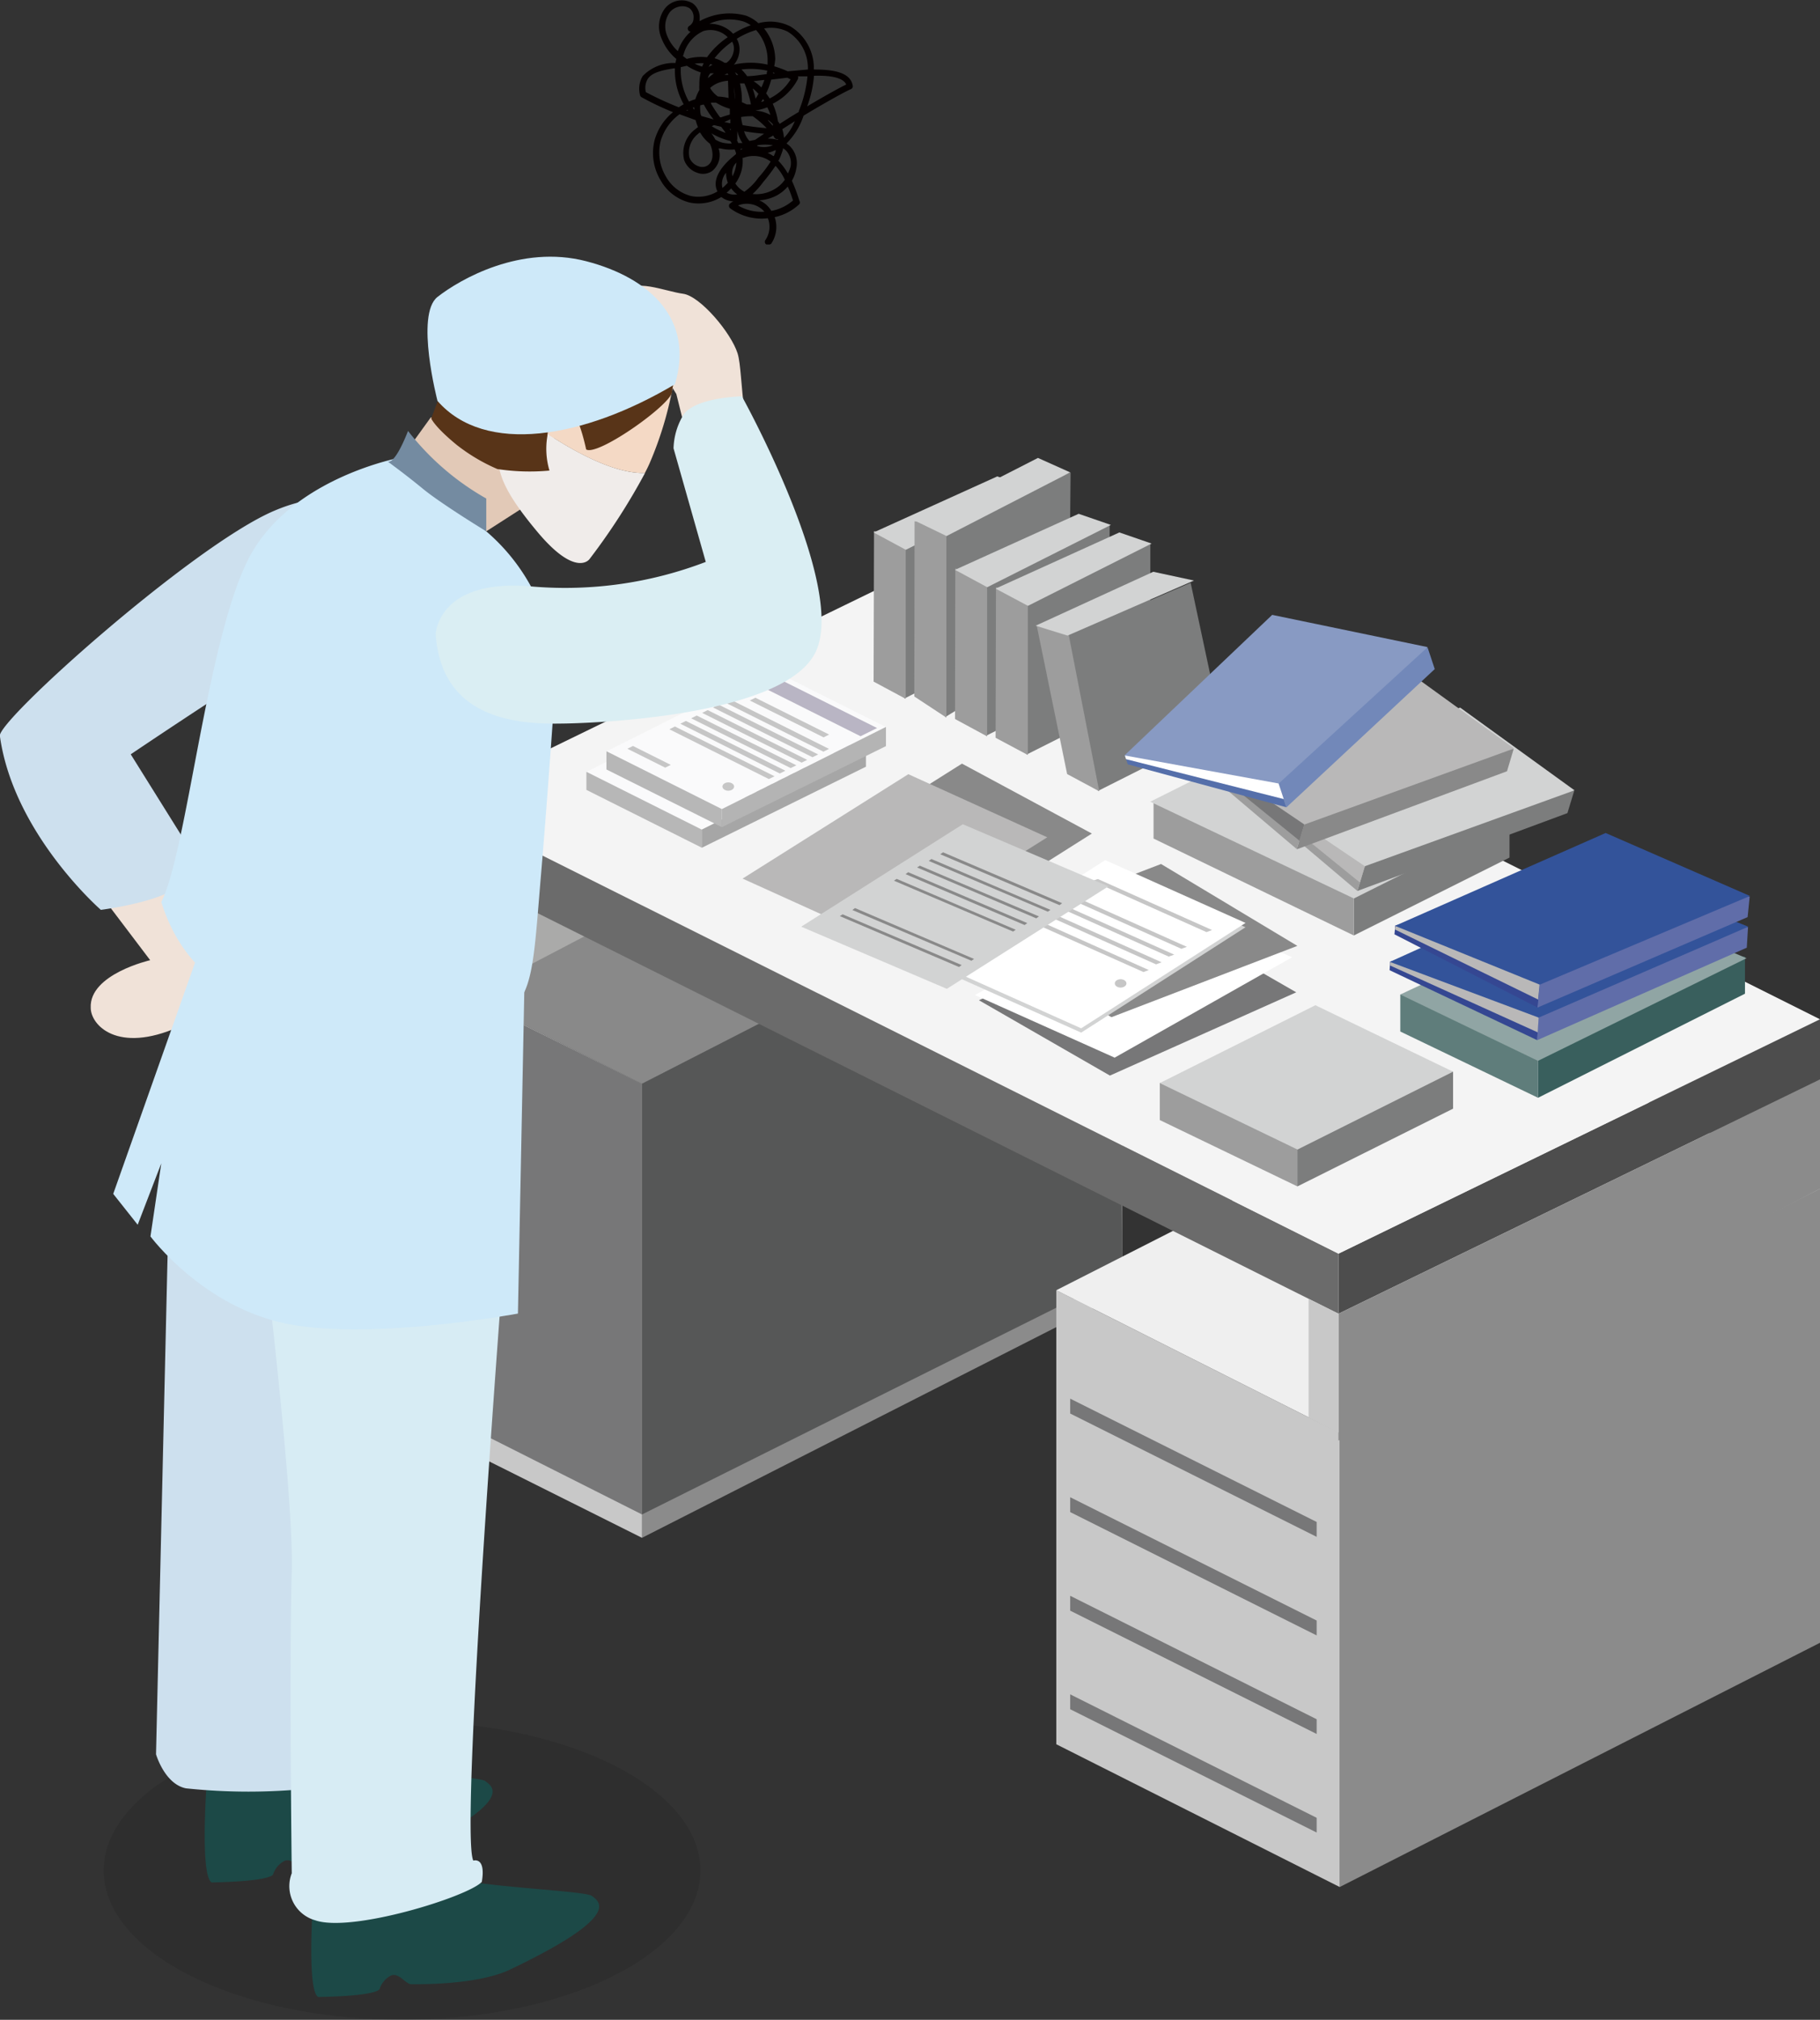 <svg xmlns="http://www.w3.org/2000/svg" viewBox="0 0 131 145.29"><rect x="0" y="0" width="131" height="145.29" fill="#333333" stroke="none"/><defs><style>.cls-1{fill:#8b8b8b;}.cls-2{fill:#c8c8c8;}.cls-3{fill:#898989;}.cls-4{fill:#777778;}.cls-5{fill:#565757;}.cls-6{fill:#aaaaa9;}.cls-7{fill:#efefef;}.cls-8{fill:#4d4d4d;}.cls-9{fill:#6b6b6b;}.cls-10{fill:#f4f4f4;}.cls-11{fill:#fafafb;}.cls-12{fill:#b9b5c4;}.cls-13{fill:#c6c6c6;}.cls-14{fill:#b7b7b7;}.cls-15{fill:#a6a6a6;}.cls-16{fill:#b4b4b4;}.cls-17{fill:#7c7d7d;}.cls-18{fill:#9d9d9d;}.cls-19{fill:#d2d3d3;}.cls-20{fill:#fff;}.cls-21{fill:#b9b8b8;}.cls-22{fill:#395f5d;}.cls-23{fill:#5f7d7b;}.cls-24{fill:#90a5a4;}.cls-25{fill:#606da9;}.cls-26{fill:#354792;}.cls-27{fill:#33539a;}.cls-28{fill:#7288b9;}.cls-29{fill:#556faa;}.cls-30{fill:#889ac3;}.cls-31{fill:#f0e2d8;}.cls-32{fill:#cde0ee;}.cls-33,.cls-43{fill:#040000;}.cls-33{opacity:0.1;}.cls-34{fill:#1c4947;}.cls-35{fill:#d7ecf4;}.cls-36{fill:#cee9f9;}.cls-37{fill:#e2c9b7;}.cls-38{fill:#f0ecea;}.cls-39{fill:#f4d9c5;}.cls-40{fill:#583418;}.cls-41{fill:#daeef3;}.cls-42{fill:#748ba1;}</style></defs><g id="レイヤー_2" data-name="レイヤー 2"><g id="レイヤー_1-2" data-name="レイヤー 1"><polygon class="cls-1" points="80.78 60.39 80.78 93.05 46.21 110.62 46.21 77.96 80.78 60.39"/><polygon class="cls-2" points="46.21 77.96 46.21 110.62 31.52 103.28 31.52 70.61 46.21 77.96"/><polygon class="cls-3" points="66.09 53.04 80.78 60.39 46.21 77.96 31.52 70.61 66.09 53.04"/><polygon class="cls-4" points="33.66 71.73 33.66 102.62 46.21 108.94 46.21 77.96 33.66 71.73"/><polygon class="cls-5" points="80.78 91.7 46.21 108.94 46.21 77.96 80.46 60.39 80.78 91.7"/><polygon class="cls-6" points="33.66 62.63 33.66 71.75 68.32 53.63 68.32 45.76 33.66 62.63"/><polygon class="cls-2" points="31.52 70.63 33.66 71.73 33.66 63.16 31.52 62.08 31.52 70.63"/><polygon class="cls-1" points="131 85.5 131 118.17 96.43 135.74 96.43 103.08 131 85.5"/><polygon class="cls-2" points="96.43 103.08 96.43 135.74 76.03 125.47 76.03 92.81 96.43 103.08"/><polygon class="cls-7" points="110.6 75.24 131 85.51 96.43 103.08 76.03 92.81 110.6 75.24"/><polygon class="cls-8" points="131 73.32 131 77.64 96.34 94.5 96.34 90.18 131 73.32"/><polygon class="cls-9" points="96.34 90.18 96.34 94.5 31.52 62.1 31.52 57.78 96.34 90.18"/><polygon class="cls-10" points="66.17 40.92 131 73.32 96.34 90.18 31.52 57.78 66.17 40.92"/><polygon class="cls-1" points="96.34 94.5 96.34 103.63 131 85.51 131 77.64 96.34 94.5"/><polygon class="cls-2" points="94.19 101.97 96.34 103.08 96.34 94.5 94.19 93.43 94.19 101.97"/><polygon class="cls-4" points="94.77 110.55 77.03 101.68 77.03 100.61 94.77 109.48 94.77 110.55"/><polygon class="cls-4" points="94.77 117.64 77.03 108.77 77.03 107.7 94.77 116.57 94.77 117.64"/><polygon class="cls-4" points="94.77 124.73 77.03 115.86 77.03 114.79 94.77 123.67 94.77 124.73"/><polygon class="cls-4" points="94.77 131.82 77.03 122.95 77.03 121.88 94.77 130.76 94.77 131.82"/><polygon class="cls-11" points="42.21 55.52 50.52 59.68 62.33 53.77 54.02 49.62 42.21 55.52"/><polygon class="cls-12" points="52.68 50.53 60.5 54.44 61.69 53.85 53.87 49.94 52.68 50.53"/><polygon class="cls-13" points="52.52 51.86 57.83 54.52 58.24 54.32 52.93 51.66 52.52 51.86"/><polygon class="cls-13" points="50.67 51.97 57.83 55.55 58.23 55.35 51.07 51.77 50.67 51.97"/><polygon class="cls-13" points="49.88 52.36 57.04 55.94 57.44 55.74 50.28 52.16 49.88 52.36"/><polygon class="cls-13" points="49.1 52.75 56.26 56.34 56.66 56.13 49.5 52.55 49.1 52.75"/><polygon class="cls-13" points="48.31 53.15 55.47 56.73 55.87 56.53 48.71 52.95 48.31 53.15"/><polygon class="cls-13" points="47.53 53.54 54.69 57.12 55.09 56.92 47.93 53.34 47.53 53.54"/><polygon class="cls-13" points="46.74 53.93 53.9 57.51 54.3 57.31 47.14 53.73 46.74 53.93"/><polygon class="cls-13" points="43.72 55.34 46.43 56.7 46.84 56.5 44.12 55.14 43.72 55.34"/><polygon class="cls-14" points="50.52 60.98 50.52 59.68 42.21 55.52 42.21 56.82 50.52 60.98"/><polygon class="cls-15" points="50.52 60.98 62.33 55.15 62.33 53.77 50.52 59.67 50.52 60.98"/><polygon class="cls-11" points="43.65 54.05 51.96 58.2 63.77 52.3 55.46 48.14 43.65 54.05"/><polygon class="cls-12" points="54.13 49.05 61.94 52.96 63.13 52.37 55.31 48.46 54.13 49.05"/><polygon class="cls-13" points="53.97 50.39 59.28 53.04 59.68 52.84 54.37 50.19 53.97 50.39"/><polygon class="cls-13" points="52.11 50.49 59.27 54.07 59.67 53.87 52.51 50.29 52.11 50.49"/><polygon class="cls-13" points="51.32 50.89 58.48 54.47 58.89 54.27 51.73 50.69 51.32 50.89"/><polygon class="cls-13" points="50.54 51.28 57.7 54.86 58.1 54.66 50.94 51.08 50.54 51.28"/><polygon class="cls-13" points="49.75 51.67 56.91 55.25 57.32 55.05 50.15 51.47 49.75 51.67"/><polygon class="cls-13" points="48.97 52.06 56.13 55.64 56.53 55.44 49.37 51.86 48.97 52.06"/><polygon class="cls-13" points="48.18 52.46 55.34 56.04 55.75 55.84 48.58 52.26 48.18 52.46"/><polygon class="cls-13" points="45.16 53.86 47.88 55.22 48.28 55.02 45.56 53.66 45.16 53.86"/><polygon class="cls-14" points="51.96 59.5 51.96 58.2 43.65 54.04 43.65 55.35 51.96 59.5"/><polygon class="cls-16" points="51.96 59.5 63.77 53.67 63.77 52.29 51.96 58.2 51.96 59.5"/><polygon class="cls-17" points="104.59 77.09 104.59 79.75 93.39 85.34 93.38 85.34 93.38 73.87 104.59 77.09"/><polygon class="cls-18" points="83.48 77.91 94.68 74.97 93.38 73.87 93.38 85.34 83.48 80.57 83.48 77.91"/><polygon class="cls-19" points="83.48 77.91 93.39 82.69 104.59 77.09 94.68 72.31 83.48 77.91"/><polygon class="cls-17" points="108.65 59.03 108.65 61.69 97.45 67.29 97.44 67.29 97.44 55.81 108.65 59.03"/><polygon class="cls-18" points="83.03 57.67 98.75 56.92 97.44 55.81 97.44 67.29 83.03 60.32 83.03 57.67"/><polygon class="cls-19" points="82.79 57.67 97.45 64.63 108.65 59.03 93.99 52.07 82.79 57.67"/><polygon class="cls-17" points="74.01 35.1 74.01 45.76 65.11 50.24 65.1 50.24 65.1 38.76 74.01 35.1"/><polygon class="cls-18" points="62.91 38.2 65.19 38.8 65.19 50.27 62.88 49.03 62.91 38.2"/><polygon class="cls-19" points="62.88 38.3 65.2 39.55 74.11 35.06 71.78 34.27 62.88 38.3"/><polygon class="cls-17" points="77.06 33.98 76.94 46.12 68.04 51.58 68.03 51.57 68.03 37.6 77.06 33.98"/><polygon class="cls-18" points="65.83 37.5 68.12 37.65 68.12 51.62 65.81 50.1 65.83 37.5"/><polygon class="cls-19" points="65.86 37.46 68.13 38.56 77.03 33.98 74.71 32.94 65.86 37.46"/><polygon class="cls-17" points="79.87 37.79 79.87 48.45 70.97 52.93 70.96 52.93 70.96 41.45 79.87 37.79"/><polygon class="cls-18" points="68.76 40.89 71.05 41.49 71.05 52.97 68.74 51.72 68.76 40.89"/><polygon class="cls-19" points="68.74 40.99 71.06 42.24 79.96 37.76 77.64 36.96 68.74 40.99"/><polygon class="cls-17" points="82.8 39.13 82.8 49.8 73.89 54.28 73.89 54.27 73.89 42.8 82.8 39.13"/><polygon class="cls-18" points="71.69 42.24 73.98 42.84 73.98 54.31 71.66 53.07 71.69 42.24"/><polygon class="cls-19" points="71.66 42.34 73.99 43.58 82.89 39.1 80.57 38.3 71.66 42.34"/><polygon class="cls-17" points="85.7 41.92 87.94 52.41 79.04 56.89 79.03 56.88 76.92 45.72 85.7 41.92"/><polygon class="cls-18" points="74.63 45.04 76.92 45.64 79.12 56.92 76.81 55.68 74.63 45.04"/><polygon class="cls-19" points="74.54 45.01 76.84 45.72 85.94 41.76 83.01 41.13 74.54 45.01"/><polygon class="cls-4" points="70.46 71.95 79.89 77.37 93.3 71.38 83.87 65.96 70.46 71.95"/><polygon class="cls-20" points="70.18 71.58 80.23 76.08 93 68.86 82.95 64.36 70.18 71.58"/><polygon class="cls-3" points="70.19 67.28 80 73.17 93.38 68.04 83.57 62.15 70.19 67.28"/><polygon class="cls-3" points="57.43 62.38 66.79 67.42 78.59 59.96 69.24 54.93 57.43 62.38"/><polygon class="cls-21" points="53.45 63.2 63.45 67.73 75.38 60.23 65.38 55.69 53.45 63.2"/><polygon class="cls-19" points="67.72 69.76 77.82 74.28 89.65 66.7 79.55 62.18 67.72 69.76"/><polygon class="cls-20" points="67.72 69.45 77.82 73.97 89.65 66.39 79.55 61.87 67.72 69.45"/><polygon class="cls-13" points="78.62 63.37 86.84 67.05 87.24 66.9 79.02 63.23 78.62 63.37"/><polygon class="cls-13" points="76.81 64.58 85.03 68.25 85.43 68.11 77.21 64.43 76.81 64.58"/><polygon class="cls-13" points="75.9 65.13 84.12 68.81 84.52 68.67 76.3 64.99 75.9 65.13"/><polygon class="cls-13" points="74.99 65.69 83.21 69.37 83.61 69.22 75.38 65.54 74.99 65.69"/><polygon class="cls-13" points="74.07 66.25 82.3 69.92 82.69 69.78 74.47 66.1 74.07 66.25"/><polygon class="cls-17" points="113.31 56.88 112.82 58.49 97.7 64.09 97.7 64.09 100.03 56.41 113.31 56.88"/><polygon class="cls-18" points="89.94 56.67 97.73 54.73 100.03 56.41 97.7 64.09 89.73 57.35 89.94 56.67"/><polygon class="cls-21" points="89.93 56.71 97.92 54.11 100.22 55.8 97.88 63.48 89.85 56.97 89.93 56.71"/><polygon class="cls-19" points="89.92 56.69 98.24 62.31 113.33 56.85 105.1 50.9 89.92 56.69"/><polygon class="cls-19" points="57.67 66.66 68.15 71.13 79.78 63.76 69.3 59.29 57.67 66.66"/><polygon class="cls-3" points="67.68 61.45 76.26 65.11 76.45 64.97 67.88 61.31 67.68 61.45"/><polygon class="cls-3" points="66.85 61.93 75.42 65.58 75.61 65.45 67.04 61.79 66.85 61.93"/><polygon class="cls-3" points="66.01 62.4 74.59 66.06 74.78 65.92 66.21 62.27 66.01 62.4"/><polygon class="cls-3" points="65.18 62.88 73.75 66.54 73.94 66.4 65.37 62.74 65.18 62.88"/><polygon class="cls-3" points="64.34 63.35 72.92 67.01 73.11 66.88 64.54 63.22 64.34 63.35"/><polygon class="cls-3" points="61.35 65.46 69.92 69.11 70.11 68.98 61.54 65.32 61.35 65.46"/><polygon class="cls-3" points="60.45 65.9 69.03 69.56 69.22 69.42 60.65 65.77 60.45 65.9"/><ellipse class="cls-13" cx="80.66" cy="70.74" rx="0.42" ry="0.3"/><ellipse class="cls-13" cx="52.42" cy="56.58" rx="0.42" ry="0.3"/><polygon class="cls-22" points="125.6 68.82 125.6 71.48 110.7 78.97 110.69 78.96 110.69 67.49 125.6 68.82"/><polygon class="cls-23" points="100.79 71.54 111.99 68.6 110.69 67.49 110.69 78.96 100.79 74.2 100.79 71.54"/><polygon class="cls-24" points="100.79 71.54 110.7 76.31 125.71 68.93 115.58 64.59 100.79 71.54"/><polygon class="cls-25" points="125.82 66.69 125.73 68.17 110.65 74.82 110.64 74.82 111.09 67.79 125.82 66.69"/><polygon class="cls-26" points="100.06 69.18 108.1 66.57 111.09 67.79 110.64 74.82 100.02 69.79 100.06 69.18"/><polygon class="cls-21" points="100.07 69.21 108.14 66.01 111.13 67.23 110.68 74.26 100.05 69.45 100.07 69.21"/><polygon class="cls-27" points="100.04 69.19 110.75 73.2 125.84 66.66 115.15 62.36 100.04 69.19"/><polygon class="cls-25" points="125.94 64.49 125.79 65.97 110.66 72.48 110.66 72.47 111.36 65.36 125.94 64.49"/><polygon class="cls-26" points="100.43 66.58 108.46 64.08 111.36 65.36 110.66 72.47 100.37 67.21 100.43 66.58"/><polygon class="cls-21" points="100.44 66.62 108.52 63.51 111.42 64.79 110.71 71.9 100.4 66.86 100.44 66.62"/><polygon class="cls-27" points="100.41 66.6 110.83 70.83 125.96 64.45 115.57 59.92 100.41 66.6"/><polygon class="cls-3" points="108.95 53.88 108.47 55.48 93.35 61.09 93.34 61.08 95.68 53.4 108.95 53.88"/><polygon class="cls-18" points="85.58 53.67 93.38 51.72 95.68 53.4 93.34 61.08 85.38 54.34 85.58 53.67"/><polygon class="cls-4" points="85.58 53.7 93.57 51.11 95.86 52.79 93.53 60.47 85.49 53.96 85.58 53.7"/><polygon class="cls-21" points="85.56 53.68 93.89 59.31 108.98 53.84 100.75 47.89 85.56 53.68"/><polygon class="cls-28" points="102.76 46.59 103.27 48.13 92.6 58.07 92.59 58.07 90.16 50.68 102.76 46.59"/><polygon class="cls-29" points="80.96 54.33 87.02 50.01 90.16 50.68 92.59 58.07 81.17 54.98 80.96 54.33"/><polygon class="cls-20" points="80.97 54.36 86.83 49.42 89.97 50.09 92.4 57.48 81.05 54.61 80.97 54.36"/><polygon class="cls-30" points="80.94 54.34 92.04 56.36 102.76 46.55 91.57 44.23 80.94 54.34"/><path class="cls-31" d="M6.56,63.46l4.25,5.61s-4.39,1-4.28,3.42c0,1.25,1.92,3.32,6.31,1.39,1.11-.48,3.31-4.48,2.55-5.82S11.11,61.8,9.68,57.21,6.56,63.46,6.56,63.46Z"/><path class="cls-32" d="M27.89,40.83c.66-3.23-2.27-6.6-8.17-4.08S-.62,52.2,0,53c1,7,7.26,12.45,7.26,12.45s5.25-.67,5.85-2.1A5,5,0,0,0,13.62,61L9.41,54.26s6.07-4.1,12-7.83S27.89,40.83,27.89,40.83Z"/><path class="cls-31" d="M50.34,35l-1.66-6.66s-3.78-6-3.52-7.21,2.76-.16,4,0,3.47,2.82,3.93,4.29.07,6.29,2.43,10.47S50.34,35,50.34,35Z"/><ellipse class="cls-33" cx="28.94" cy="134.55" rx="21.48" ry="10.74"/><path class="cls-34" d="M14.86,128.5s-.46,6.48.38,6.91c4.46-.09,4.42-.59,4.42-.59a1.7,1.7,0,0,1,.76-.93c.59-.34,1.09.59,1.51.59s4.59.08,7-1c8.24-3.92,6.56-4.94,6-5.36s-9.67-.68-10.93-1.6S14.86,128.5,14.86,128.5Z"/><path class="cls-32" d="M12.35,77.87l-1.12,48.32s.62,2.14,2.15,2.45a42.66,42.66,0,0,0,9,0c3.68-.31,3.37-54.56,3.37-54.56Z"/><path class="cls-34" d="M22.53,136.75s-.46,6.48.38,6.9c4.46-.08,4.42-.59,4.42-.59a1.65,1.65,0,0,1,.75-.92c.59-.34,1.1.59,1.52.59s4.59.08,7-1c8.24-3.91,6.56-4.93,6-5.35s-9.67-.68-10.94-1.6S22.53,136.75,22.53,136.75Z"/><path class="cls-35" d="M18,81.59S21.19,106.42,21,113s0,21.75,0,21.75a2.55,2.55,0,0,0,1.68,3.38c2.6.92,11-1.69,12-2.76.31-1.84-.61-1.53-.61-1.53C33,131.86,36.62,86,36.62,86Z"/><path class="cls-36" d="M14.75,67.23,8.15,85.88,9.91,88.1l1.7-4.42-.78,5.26s3.83,5.17,10,6.32,16.45-.77,16.45-.77l.46-23.24Z"/><polygon class="cls-37" points="39.72 35.19 35 38.22 28.94 32.89 31.01 30.02 39.91 31.2 39.72 35.19"/><path class="cls-38" d="M36,31.67c-.42,1.83-.09,3.28,2.69,6.6s3.74,1.95,3.74,1.95a45.69,45.69,0,0,0,4-6.2c-3,.1-7.35-2.93-9.42-4.52A6.21,6.21,0,0,0,36,31.67Z"/><path class="cls-39" d="M48.58,26.89c-4.37-2.78-6.95-1.37-8.07-.65A12.6,12.6,0,0,0,37,29.5c2.07,1.59,6.41,4.62,9.42,4.52.12-.23.24-.47.34-.7A25.55,25.55,0,0,0,48.58,26.89Z"/><path class="cls-40" d="M48.36,28.12c.29.73-5.31,4.74-6.17,4.21-.18-.84-.58-2.34-.94-2.45s-1.7-.45-1.85,1.48a5.47,5.47,0,0,0,.15,2.49,15.45,15.45,0,0,1-3.75-.11A13.08,13.08,0,0,1,32.87,32c-1.62-1.33-1.83-1.9-1.83-1.9l1-2.67s2.09-6.83,7.67-7.47C44.63,19.38,49.7,22.8,48.36,28.12Z"/><path class="cls-36" d="M31.49,28.84s-1.62-6.21,0-7.48,6-3.79,10.7-2.57,7.78,4.26,6.39,8.85C42,31.55,34.9,32.75,31.49,28.84Z"/><path class="cls-36" d="M28.94,32.89s-8.16,1.44-11.13,7.46-4.38,21-6.2,24.53c1.45,4.64,4.48,6.21,6.74,7.58,0,0,2,2.23,11.13,1.56s8.59-.82,9.46-11.09c.55-6.51,1-13.3,1-13.3A14.16,14.16,0,0,0,35,38.22Z"/><path class="cls-41" d="M31.36,45.63c.32,4.39,3.21,6.53,8.88,6.42,1.91,0,16.37-.43,18.51-5.24s-5.35-18.3-5.35-18.3-3.6.07-4.29,1.47a4.91,4.91,0,0,0-.63,2.27l2.32,8.17A28.31,28.31,0,0,1,38.42,42.2C31.49,41.53,31.36,45.63,31.36,45.63Z"/><path class="cls-42" d="M35,38.22V35.86A18.86,18.86,0,0,1,29.37,31c-1.08,2.73-1.52,2.16-1.52,2.16s1.25.9,2.59,2S35,38.22,35,38.22Z"/><path class="cls-43" d="M55.28,17.58a.2.2,0,0,1-.13,0,.22.22,0,0,1-.06-.31,1.69,1.69,0,0,0,.18-1.57,3.82,3.82,0,0,1-2.72-.72.23.23,0,0,1-.08-.18.2.2,0,0,1,.09-.17,1.14,1.14,0,0,1,.23-.15,1.42,1.42,0,0,1-.87-.31,3.11,3.11,0,0,1-2.28.4,3.32,3.32,0,0,1-2.09-1.6,3.79,3.79,0,0,1-.43-2.9,4,4,0,0,1,1.32-2A21,21,0,0,1,46.19,7a.23.23,0,0,1-.12-.15,1.79,1.79,0,0,1,.19-1.38,3.11,3.11,0,0,1,2.13-.94l.23,0,.06-.29a3.69,3.69,0,0,1-1.07-1.49A2.15,2.15,0,0,1,47.86.61a1.55,1.55,0,0,1,2-.37,1.26,1.26,0,0,1,.5,1.1l0,.18a4.46,4.46,0,0,1,3.35-.39,2.79,2.79,0,0,1,.88.54,3.21,3.21,0,0,1,2.3.23,3.51,3.51,0,0,1,1.69,2.91,1.28,1.28,0,0,0,0,.19c1.45,0,2.64.21,2.8,1.17a.22.22,0,0,1-.13.24c-.36.15-1.79.93-3.41,1.91a5.09,5.09,0,0,1-1.23,2,1.59,1.59,0,0,1,.34.3,1.74,1.74,0,0,1,.37,1.48A2.57,2.57,0,0,1,57,13a12.58,12.58,0,0,1,.54,1.45.21.21,0,0,1,0,.23,3.71,3.71,0,0,1-1.78.94,2.15,2.15,0,0,1-.25,1.91A.23.23,0,0,1,55.28,17.58Zm-2.16-2.8a3.33,3.33,0,0,0,1.9.45l-.1-.11A1.7,1.7,0,0,0,53.12,14.78Zm1.53-.37a1.81,1.81,0,0,1,.59.4,1.93,1.93,0,0,1,.28.36,3.29,3.29,0,0,0,1.56-.75c-.12-.36-.24-.71-.38-1a2.78,2.78,0,0,1-.83.66A3.06,3.06,0,0,1,54.65,14.41ZM48.91,8.22a3.66,3.66,0,0,0-1.36,1.93,3.4,3.4,0,0,0,.38,2.55,2.9,2.9,0,0,0,1.81,1.4,2.65,2.65,0,0,0,1.9-.33c-.34-.67,0-1.52,1-2.4l.34-.29c0-.11-.06-.22-.1-.33a3,3,0,0,1-1-.07l-.16,0a1.47,1.47,0,0,1-.46,1.62,1.15,1.15,0,0,1-1.07.13,1.51,1.51,0,0,1-.95-.93A2.12,2.12,0,0,1,50,9.33l.24-.19a3,3,0,0,1-.17-.5l0,0Zm3.39,5.64a1.16,1.16,0,0,0,.76.12,1.76,1.76,0,0,1-.43-.43l-.2.2Zm1.82.09a2.56,2.56,0,0,0,1.55-.3,2.27,2.27,0,0,0,.82-.72,3.83,3.83,0,0,0-.67-1,13.54,13.54,0,0,1-.88,1.16A5.9,5.9,0,0,1,54.12,14Zm-1.19-.75a1.68,1.68,0,0,0,.65.59,4.09,4.09,0,0,0,1-1,8.39,8.39,0,0,0,.89-1.17l-.09-.06a2.07,2.07,0,0,0-1.86-.21l-.07,0A2.72,2.72,0,0,1,52.93,13.2Zm-.67-.77A1.22,1.22,0,0,0,52,13.52l.12-.1.27-.27A2,2,0,0,1,52.26,12.43ZM53,11.7a1,1,0,0,0-.28.51,1.06,1.06,0,0,0,0,.47A2.31,2.31,0,0,0,53,11.7Zm3-.16a4.64,4.64,0,0,1,.71.94A2.59,2.59,0,0,0,56.9,12a1.32,1.32,0,0,0-.27-1.11,1.18,1.18,0,0,0-.27-.23c0,.13-.07.27-.11.4A4.68,4.68,0,0,1,56.05,11.54Zm-5.65-2-.14.12a1.7,1.7,0,0,0-.59,1.66,1.05,1.05,0,0,0,.66.64.72.72,0,0,0,.67-.07c.44-.31.4-1,.15-1.55A2.62,2.62,0,0,1,50.4,9.54ZM55.25,11a2.24,2.24,0,0,1,.4.22l.05,0,.13-.31a.56.56,0,0,1,0-.12A2.72,2.72,0,0,1,55.25,11Zm-1.18-.2h0Zm-.76-.09,0,.08.15-.11Zm1.18-.21a1.66,1.66,0,0,0,1.14-.05,3.42,3.42,0,0,0-1.11,0Zm-3-.46a2,2,0,0,0,.5.22,3,3,0,0,0,.68.07,1.18,1.18,0,0,0-.11-.19,4.8,4.8,0,0,1-1.35-.55,3.87,3.87,0,0,1,.27.43Zm1.56.05.09.2.3,0a2.66,2.66,0,0,1-.37-.87h0l0,.59A.19.19,0,0,1,53.05,10.08Zm.51-.64a1.86,1.86,0,0,0,.38.69l.41-.08L55,9.62C54.5,9.58,54,9.52,53.56,9.44Zm1.7.52a3,3,0,0,1,.73.09A.19.19,0,0,1,56,10h0a.22.22,0,0,1-.25-.09l-.1-.16Zm1.05-.68a3.19,3.19,0,0,1,.12.63,3.82,3.82,0,0,0,.78-1.2Zm-5.08-.21a5,5,0,0,0,1,.48c-.1-.15-.21-.29-.32-.44L51.39,9Zm1.29.19a.76.76,0,0,1,.08.11v-.1ZM53.45,9c.57.1,1.15.17,1.73.22a6.42,6.42,0,0,0-1-.86,4.2,4.2,0,0,0-.84.06A3.8,3.8,0,0,0,53.45,9Zm1.83-.34.35.39V8.94A2,2,0,0,0,55.28,8.63Zm.76.12.08.13c.46-.3.92-.59,1.38-.86l0-.07a8.83,8.83,0,0,0,.62-2.49l-.69,0a.23.23,0,0,1,0,.2,4.08,4.08,0,0,1-1.81,1.77A4.83,4.83,0,0,1,56,8.75Zm-3.9,0,.43.09V8.58Zm-1.67-.44.89.25,0,0a6.79,6.79,0,0,1-.7-1.07,2,2,0,0,0-.26.06,2,2,0,0,0,0,.34,1.49,1.49,0,0,0,.05.36A.24.24,0,0,0,50.47,8.28Zm.7-.9a9.78,9.78,0,0,0,.66,1l.07,0c.22-.08.43-.14.63-.2V7.82a3.62,3.62,0,0,1-.81-.33l-.19-.11h-.35Zm3.23.52a2.48,2.48,0,0,1,1.05.31,3.32,3.32,0,0,0-.22-.55l-.29.1a5.47,5.47,0,0,1-.55.13Zm-5,0,.1,0a.43.43,0,0,1,0-.07Zm.46-.22.11.16v0s0-.11,0-.17ZM46.49,6.63a23.05,23.05,0,0,0,2.37,1.09c.11-.08.23-.15.35-.22a4.91,4.91,0,0,1-.63-2.58h0l-.11,0c-.75.13-1.52.27-1.84.75A1.24,1.24,0,0,0,46.49,6.63Zm12.1-1.18a8.3,8.3,0,0,1-.49,2.2c1.23-.73,2.31-1.33,2.81-1.57C60.68,5.56,59.72,5.42,58.59,5.45ZM53.4,7.35l.35.16.3,0A6.85,6.85,0,0,0,53.58,6L53.41,6h-.15A5.26,5.26,0,0,1,53.4,7.35Zm1.52-.23-.13.22h0A1.29,1.29,0,0,0,55,7.26,1.1,1.1,0,0,0,54.92,7.12ZM49,4.83v.11a4.56,4.56,0,0,0,.59,2.37,3.61,3.61,0,0,1,.46-.17h0a3.31,3.31,0,0,1,.29-.67,2.32,2.32,0,0,1,0-.38,3.17,3.17,0,0,1,.1-.88,4,4,0,0,1-1-.48Zm3.9,2.34h0a5.06,5.06,0,0,0-.07-.88Zm1.28-.79q.12.35.21.72c.07-.12.14-.23.2-.35A3.6,3.6,0,0,0,54.21,6.38Zm.95.31c.09.12.18.26.27.39a3.65,3.65,0,0,0,1.51-1.37l-.24-.12-1.16.14A5.47,5.47,0,0,1,55.16,6.69Zm-3.49.25a4.28,4.28,0,0,1,.8.11L52.4,5.81a2.28,2.28,0,0,0-.51.09,1.93,1.93,0,0,0-.78.43A2,2,0,0,0,51.67,6.94Zm-.75-.1s0,.08,0,.11h0Zm3.35-1a3.45,3.45,0,0,1,.56.45,4.08,4.08,0,0,0,.22-.54Zm-3.13-.54a.64.64,0,0,0-.15.32v0a5,5,0,0,1,.43-.35h-.27ZM53.37,5a3.72,3.72,0,0,1,.41.48c.42,0,.91-.09,1.41-.15,0-.08,0-.16.05-.24A5.44,5.44,0,0,0,53.37,5ZM53,5.4l.13,0A1.45,1.45,0,0,0,53,5.26L52.9,5.2l.12.2Zm-.64-.12-.22.1.29,0Zm3.28-.08v.07l.15,0Zm.06-.44a7.64,7.64,0,0,1,1,.37L58.15,5a1,1,0,0,0,0-.17,3.07,3.07,0,0,0-1.45-2.55A2.65,2.65,0,0,0,55,2.05a3.64,3.64,0,0,1,.8,2.19A4.52,4.52,0,0,1,55.73,4.76Zm-4.57-.15L51,4.82a1.64,1.64,0,0,1,.29-.16ZM50,4.58a3,3,0,0,0,.54.21,2.56,2.56,0,0,1,.11-.24A3.58,3.58,0,0,0,50,4.58Zm2.8.08h0a3.58,3.58,0,0,1,.45-.09,5.5,5.5,0,0,1,2,.08c0-.13,0-.26,0-.39a3.25,3.25,0,0,0-.83-2.1,5.65,5.65,0,0,0-1.39.63,1.54,1.54,0,0,1,.17,1.07A1.69,1.69,0,0,1,52.82,4.66Zm-.67-.14h.16a1.27,1.27,0,0,0,.5-.76A1,1,0,0,0,52.7,3a5.64,5.64,0,0,0-1.27,1.19A2.5,2.5,0,0,1,52.15,4.52Zm-3-.51.3.23a3.73,3.73,0,0,1,1.46-.12,5.73,5.73,0,0,1,1.49-1.44l-.06-.06a1.76,1.76,0,0,0-1.68-.39A2.58,2.58,0,0,0,49.18,4ZM49.12.45a1.2,1.2,0,0,0-.91.43A1.73,1.73,0,0,0,48,2.52a3,3,0,0,0,.79,1.16,3.3,3.3,0,0,1,.92-1.4.22.22,0,0,1-.18-.12.22.22,0,0,1,.09-.3.63.63,0,0,0,.3-.55A.81.81,0,0,0,49.64.6.93.93,0,0,0,49.12.45Zm2,1.26a2.3,2.3,0,0,1,1.5.57l.15.15a6,6,0,0,1,1.27-.61,2.15,2.15,0,0,0-.52-.27,3.51,3.51,0,0,0-2.46.16Z"/></g></g></svg>